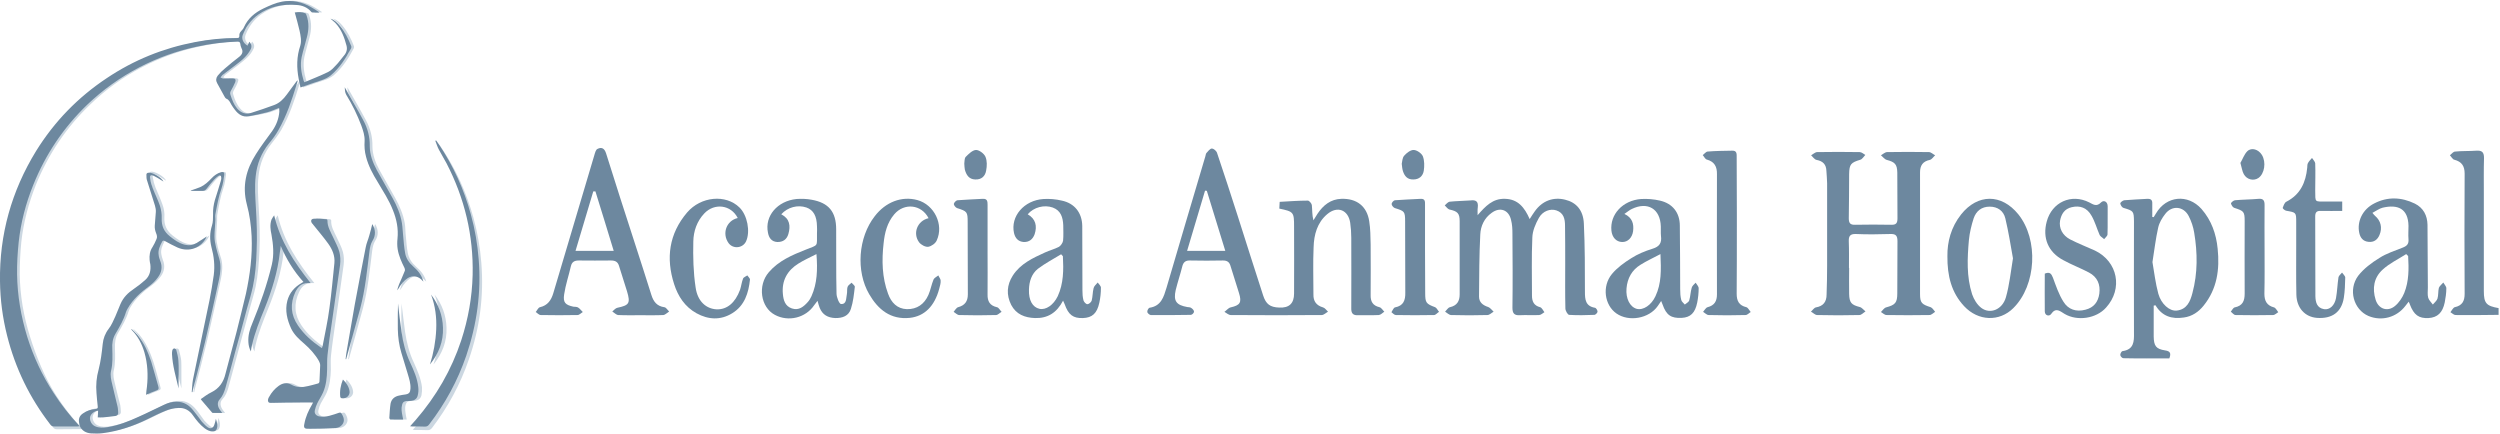 <svg version="1.2" xmlns="http://www.w3.org/2000/svg" viewBox="0 0 1407 244" width="1407" height="244"><style>.a{fill:#6d889f}.b{fill:#cbd7e1}</style><path class="a" d="m1406.2 177.2c-8.1 0.1-16.1 0.2-24.2 0.1-1 0-1.9-1-2.9-1.6 0.8-1 1.5-2.5 2.4-2.8 4.2-0.9 5.6-3.4 5.6-7.5q-0.2-33.8 0-67.7c0-4.2-1.6-6.7-5.8-7.8-1-0.2-1.7-1.7-2.5-2.5 1-0.8 1.9-2.1 3-2.1 3.9-0.4 7.9-0.2 11.9-0.5 3.1-0.2 4.3 0.8 4.3 4.1-0.2 6.6-0.1 13.3-0.1 19.9q0 27.5 0 55c0 6.9 1.4 8.4 8.3 9.6q0 1.9 0 3.8z"/><path fill-rule="evenodd" class="a" d="m720 117.4c0.1-1.3 0.1-2.4 0.2-3.8 5.4-0.3 10.6-0.7 15.9-0.7 0.7 0 2.1 1.6 2.2 2.5 0.3 2.8 0.1 5.6 0.9 8.6 0.8-1.2 1.5-2.4 2.3-3.7 3.2-4.8 7.4-8.2 13.4-8.4 8.6-0.3 14.4 4.1 15.7 12.6 0.7 4.3 0.7 8.7 0.8 13q0.1 14.2 0 28.5c-0.1 3.7 1.2 6 5 6.9 1.1 0.3 1.8 1.7 2.7 2.5-1 0.7-2 1.8-3.1 1.9-3.8 0.2-7.7 0-11.5 0.1-3 0.2-4.1-1-4-4 0.1-13.2 0-26.4 0-39.6 0-2.8-0.2-5.6-0.6-8.4-1.1-7.3-7.2-9.7-12.9-4.9-5.7 4.8-7.5 11.6-7.7 18.6-0.4 8.9-0.1 17.7-0.1 26.6-0.1 3.8 1.6 6.2 5.4 7.3 1.1 0.3 1.9 1.6 2.8 2.4-1.2 0.7-2.4 1.9-3.5 1.9q-25.6 0.2-51.2 0c-1.2 0-2.4-1.1-3.6-1.8 1.2-0.8 2.2-2.2 3.5-2.5 5.3-1.2 6.4-2.7 4.7-8.1-1.5-5-3.2-10-4.7-15-0.6-2.3-1.8-3.3-4.3-3.3q-9.3 0.2-18.5 0c-2.5-0.1-3.8 0.9-4.4 3.3-1.1 4.4-2.6 8.8-3.7 13.3-1.4 6.2 0.3 8.5 6.5 9.6 0.8 0.1 1.7 0.1 2.2 0.5 0.8 0.5 1.6 1.4 1.6 2.1 0 0.7-1.1 1.8-1.8 1.8q-11.3 0.2-22.6 0.1c-0.7-0.1-1.9-1.1-1.9-1.8-0.1-0.8 0.7-2.2 1.3-2.3 6.5-1 7.9-6 9.5-11.2 7.2-24.7 14.6-49.4 21.9-74.1 0.2-0.6 0.2-1.4 0.6-1.8 0.9-1 2-2.5 3-2.5 1.1 0 2.7 1.4 3 2.6 4 11.8 7.8 23.6 11.6 35.4 4.7 14.9 9.5 29.8 14.3 44.7 1.6 4.9 3.9 6.6 9 6.8 5.6 0.3 8.4-2.3 8.4-7.9 0.1-12.6 0-25.2 0-37.7 0-8.1-0.2-8.4-8.3-10.1zm-40.8-10q-0.5 0-1-0.1c-3.3 11.2-6.7 22.3-10.1 33.9 7.4 0 14.1 0 21.5 0-3.6-11.7-7-22.7-10.4-33.8z"/><path class="a" d="m1040.7 150.8c0 4.9-0.1 9.7 0 14.6 0.1 5 1.3 6.2 6 7.4 1.2 0.3 2.1 1.6 3.2 2.5-1.2 0.7-2.3 2-3.4 2q-11.9 0.3-23.8 0c-1.2 0-2.3-1.3-3.5-1.9 1-0.9 1.8-2.2 2.8-2.4 4.2-0.7 6-3.2 6-7.2 0.2-5.4 0.3-10.8 0.3-16.1q0-23.3 0-46.6c0-2.3-0.3-4.6-0.4-6.9-0.1-3.6-1.9-5.5-5.5-6.2-1.2-0.2-2.1-1.7-3.1-2.6 1.1-0.6 2.3-1.8 3.4-1.8q11.9-0.2 23.9 0c1.1 0 2.2 1 3.2 1.6-0.9 0.9-1.7 2.4-2.8 2.7-5.3 1.6-6.2 2.5-6.3 8-0.1 8.4 0 16.7-0.2 25 0 2.6 0.8 3.7 3.5 3.6q10.2-0.2 20.4 0c2.8 0.1 3.5-1 3.5-3.6-0.1-8.6 0-17.2-0.1-25.8-0.1-4.7-1.4-5.9-5.9-7.1-1.2-0.3-2.2-1.7-3.3-2.6 1.1-0.6 2.3-1.8 3.5-1.8q11.7-0.2 23.5 0c1.2 0 2.3 1.2 3.5 1.8-1 0.9-1.8 2.3-3 2.6-3.9 0.8-5.5 3.1-5.5 7 0 22.9 0 45.7 0 68.5 0 5 1 5.8 6 7.4 1 0.4 1.7 1.7 2.5 2.6-1 0.6-2.1 1.8-3.1 1.8q-12.1 0.2-24.3 0c-1 0-2.1-1.1-3.1-1.7 0.9-0.9 1.8-2.3 2.9-2.6 5.2-1.4 6.3-2.6 6.3-8 0.1-9.8 0-19.5 0.1-29.2 0-3-0.8-4.2-3.9-4.1-6.6 0.2-13.1 0.3-19.6 0-3.2-0.1-4 1.3-3.9 4.1 0.2 5 0.1 10 0.1 15q0 0 0.1 0z"/><path class="a" d="m831.6 121.1c4.4-5 8.5-9.5 15.5-9.2 7.2 0.2 10.9 4.8 13.8 11.4 1.1-1.8 2-3.1 2.9-4.4 4.2-5.9 10.4-8.2 17.1-6.5 6.2 1.5 10.2 5.9 10.5 13.5 0.6 12.7 0.6 25.6 0.6 38.4 0 4.2 0.3 8 5.6 8.9 0.7 0.1 1.5 1.4 1.5 2.2 0 0.6-1.1 1.8-1.8 1.8-4.7 0.2-9.5 0.3-14.2 0-0.8-0.1-2.1-2.3-2.1-3.6-0.2-8.4-0.1-16.9-0.1-25.4 0-7 0-14.1-0.1-21.1 0-3.8-0.7-7.3-4.9-8.7-3.3-1.1-7.6 0.3-9.8 4.2-1.9 3.4-3.6 7.3-3.7 11.1-0.5 10.9-0.2 21.8-0.2 32.7 0 3.3 1.1 5.6 4.6 6.5 1 0.3 1.6 1.8 2.4 2.8-1 0.6-2 1.6-3 1.6-3.6 0.2-7.2-0.1-10.8 0.1-3.2 0.2-4.2-1.1-4.2-4.2 0.2-13.8 0.1-27.7 0-41.5 0-2.7-0.1-5.4-0.8-8-1.3-5.6-6.2-7.4-10.9-3.9-4.1 2.9-6.2 7.4-6.4 12.2-0.6 11.6-0.6 23.3-0.7 34.9 0 3.2 2.1 4.9 5.2 5.9 1.1 0.4 2 1.7 3 2.6-1.2 0.7-2.3 1.9-3.5 1.9q-10.2 0.3-20.4 0c-1.1 0-2.3-1.2-3.4-1.9 0.9-0.9 1.7-2.3 2.7-2.5 4-0.9 5.5-3.4 5.5-7.2 0-13.7 0-27.5 0-41.2 0-4.5-1.2-5.6-5.8-6.6-1-0.3-1.7-1.5-2.6-2.3 0.9-0.8 1.8-2 2.9-2.1 3.8-0.4 7.6-0.4 11.5-0.7 3.1-0.4 4.6 0.5 4.2 3.9-0.2 1.4-0.1 2.9-0.1 4.4z"/><path fill-rule="evenodd" class="a" d="m1212.1 122.2q0.6-1 1.3-2.1c5.8-9.9 17.9-11.1 25.6-2.5 5.6 6.4 8.3 14.1 9.1 22.4 1.2 11.6-0.3 22.6-7.9 32-2.8 3.5-6.5 6.1-11.2 6.7-6.7 1-12.2-0.7-15.9-6.9q-0.5 0.1-1 0.2 0 3.1 0 6.2c0 3.7 0 7.4 0 11.2 0.1 5.3 1.3 7 6.4 7.8 2.9 0.4 3.5 1.6 2.4 4.5-8.5 0-17.2 0.1-25.9-0.1-0.6 0-1.7-1.1-1.7-1.8-0.1-0.7 0.7-2.2 1.3-2.2 6.3-0.9 6.5-5.3 6.4-10.3-0.1-20.9 0-41.8 0-62.7-0.1-5.8-0.2-5.9-5.9-7.6-0.8-0.2-1.7-1.6-1.8-2.5-0.1-0.5 1.4-1.7 2.2-1.8 4.3-0.4 8.7-0.5 13-0.8 2-0.1 2.9 0.7 2.8 2.6 0 2.6 0 5.1 0 7.6q0.4 0.1 0.8 0.1zm-0.7 25.3c1 5.8 1.7 11.9 3.3 17.8 1.6 5.8 6.3 9.9 10.3 9.5 5.8-0.6 7.7-5.2 8.9-9.9 3-11.2 2.9-22.5 1-33.9-0.5-3.2-1.6-6.5-3.1-9.4-2.9-5.6-9.4-6.2-13.2-1.2-1.8 2.3-3.4 5-4 7.8-1.4 6.2-2.1 12.5-3.2 19.3z"/><path fill-rule="evenodd" class="a" d="m360.6 177.4c-4.2 0-8.5 0.1-12.7-0.1-1.1-0.1-2.2-1.3-3.3-2 0.9-0.7 1.8-1.9 2.9-2.1 6.6-1.4 7.4-2.5 5.4-9.2-1.4-4.8-3.1-9.5-4.5-14.3-0.7-2.4-2.2-3.1-4.6-3.1q-9 0.1-18 0c-2.4 0-3.9 0.7-4.5 3.2-1.2 5.3-3 10.5-3.8 15.9-0.7 4.6 0.7 5.9 5.2 6.9 0.9 0.1 2 0 2.7 0.5 1 0.6 1.7 1.7 2.6 2.5-1 0.6-2 1.7-2.9 1.7q-10.4 0.2-20.8 0c-0.9 0-1.9-1.1-2.8-1.7 0.8-0.9 1.4-2.5 2.4-2.7 4.3-1 6.3-3.9 7.5-7.9q11.5-38.8 23.1-77.7c0.4-1.3 0.8-3.1 1.8-3.5 2.3-1.2 3.9-0.3 4.8 2.5 5.2 16.6 10.5 33.1 15.9 49.7 3.2 10 6.5 20 9.6 30 1.2 3.8 3.1 6.3 7.3 6.9 1 0.1 1.8 1.6 2.7 2.4-1.1 0.7-2.2 1.9-3.3 2-4.2 0.2-8.5 0.1-12.7 0.1zm-25.5-69.7q-0.6 0-1.2 0c-3.3 11.1-6.6 22.1-10 33.5 7.5 0 14.3 0 21.5 0-3.5-11.6-6.9-22.5-10.3-33.5z"/><path fill-rule="evenodd" class="a" d="m598.3 169.2c-3.6 6.9-8.7 10-15.8 9.8-5.8-0.2-10.6-2.1-13.4-7.4-2.8-5.6-2.5-11.2 0.9-16.5 4.3-6.7 11.3-9.9 18.1-13 2.6-1.2 5.4-1.9 7.9-3.2 1-0.6 2.1-2.2 2.3-3.4 0.3-2.9 0.1-5.9 0.1-8.8-0.2-4.3-1.3-8.2-5.9-9.9-4.8-1.7-10.7-0.2-14.1 3.8 4.5 2.6 5.4 6.6 3.9 11.2-1 2.8-3 4.5-6.1 4.4-3.1-0.2-4.8-2.1-5.5-5-2.1-9.4 5.6-18.5 16.6-19.2 3.4-0.2 7 0.1 10.3 0.9 7.2 1.5 11.4 6.9 11.5 14.3 0.1 12.1 0 24.1 0.1 36.2 0 1.9 0.1 3.8 0.6 5.7 0.3 0.9 1.4 2.1 2.2 2.1 0.8 0 2.1-1.1 2.4-2 0.6-2.3 0.5-4.8 1.1-7.1 0.3-1.2 1.5-2.1 2.3-3.1 0.7 1 1.9 2 1.8 3 0 2.8-0.3 5.7-0.9 8.4-1.3 6-4 8.4-9.2 8.6-5.5 0.2-8.2-1.8-10.3-7.8-0.1-0.3-0.3-0.7-0.9-2zm-0.1-25q-0.5-0.6-1-1.1c-4.4 2.7-9 5.1-13.1 8.2-3.5 2.8-4.9 7.1-5 11.7-0.2 6 2 9.9 5.9 10.8 3.6 0.8 7.9-2.1 10.3-7.1 3.3-7.2 3.3-14.8 2.9-22.5z"/><path fill-rule="evenodd" class="a" d="m1355.6 169.8c-0.7 0.9-1.3 1.6-1.8 2.3-4.9 6.5-13.4 8.9-20.9 5.7-8.3-3.6-11.5-14.8-5.7-22.6 3.1-4 7.5-7.3 11.9-10 4-2.6 8.8-4.1 13.3-5.9 2.3-0.9 3.3-2.1 3.1-4.6-0.2-2.5 0-5.1 0-7.6-0.2-9.8-6.1-12.2-14.6-10.2-1.9 0.5-3.6 1.8-5.7 2.9 0.7 0.8 1 1.3 1.5 1.7 3.2 2.7 4.2 6.7 2.5 10.7-1.1 2.7-3.2 4.3-6.3 3.9-2.9-0.3-4.5-2.2-5.1-5-1.4-6.5 1.9-13.3 8.4-16.6 7.5-3.9 15.3-3.6 22.9 0.1 4.8 2.4 7 6.7 7.1 11.9 0.1 11.8 0.1 23.6 0.2 35.4 0 1.9-0.3 3.9 0.2 5.7 0.4 1.4 1.7 2.5 2.6 3.8 0.9-1.1 2.2-2.1 2.6-3.3 0.6-2 0.3-4.1 0.8-6.1 0.4-1.1 1.7-2 2.5-3 0.6 1.1 1.7 2.2 1.7 3.2 0 2.7-0.4 5.4-0.9 8-1.2 5.8-4.1 8.5-9.1 8.8-5.5 0.3-8.3-1.8-10.5-7.6-0.1-0.4-0.3-0.8-0.7-1.6zm-0.3-25.7q-0.6-0.5-1.1-1.1c-4.5 2.9-9.4 5.2-13.2 8.7-5 4.5-6 10.6-4 17 1.6 5.2 6.7 7 10.9 3.5 2.2-1.8 4.1-4.6 5.2-7.3 2.7-6.7 2.6-13.7 2.2-20.8z"/><path fill-rule="evenodd" class="a" d="m934.9 169.4c-0.8 1.2-1.4 2-1.9 2.8-4.9 7.1-16.3 9.1-23.3 4.2-6.7-4.7-8.2-15.3-2.5-22.2 2.9-3.5 6.9-6.4 10.9-8.9 3.6-2.3 7.7-4 11.9-5.3 4-1.2 5.3-3.3 4.8-7.2-0.2-1.8 0-3.6-0.1-5.4-0.3-9.9-7.4-14.1-16.3-9.8-1.3 0.6-2.3 1.5-4.2 2.8 4.5 2.1 5.4 5.6 4.9 9.7-0.5 3.7-3 6.2-6.2 6.1-3.3-0.1-5.6-2.6-6-6.4-0.9-9.1 6.3-17 16.7-17.8 3.5-0.2 7.2 0.1 10.6 0.9 7.1 1.6 11.2 6.8 11.2 14.1 0.2 11.9 0.1 23.8 0.2 35.7 0 2.1 0.1 4.2 0.6 6.1 0.2 1 1.3 1.7 2 2.6 0.9-0.8 2.3-1.4 2.5-2.4 0.7-2.3 0.7-4.8 1.4-7.1 0.3-1.1 1.4-1.9 2.2-2.8 0.6 1 1.7 2.1 1.7 3.1 0 2.7-0.3 5.4-0.8 8-1.2 6-3.8 8.4-8.7 8.7-6 0.3-8.7-1.5-10.8-7.5-0.2-0.5-0.4-1.1-0.8-2zm-0.4-26.4c-4.3 2.3-7.9 3.9-11.2 6-4.9 3-7.4 7.6-7.9 13.3-0.5 5.7 1.9 10.4 5.7 11.5 3.7 1 8.3-2.1 10.6-7.1 3.4-7.2 3.2-14.8 2.8-23.7z"/><path fill-rule="evenodd" class="a" d="m460.1 169.3c-0.8 1.1-1.4 1.8-1.9 2.5-4.8 7.1-14.5 9.5-22.1 5.4-8.1-4.3-9.8-16.6-3.4-24 5.6-6.5 13.2-9.7 20.8-12.7 7.3-2.9 6.2-1.5 6.3-9.2q0.1-2 0-3.9c-0.1-5.8-2-9.2-5.9-10.6-4.9-1.7-10.6-0.2-14.2 3.8 4.8 2.5 5.3 6.5 4 11.1-0.9 3.1-3.1 4.6-6.3 4.5-3.2-0.2-4.7-2.4-5.2-5.3-1.9-9.3 5.3-17.8 16.1-18.9 2.8-0.2 5.7-0.1 8.4 0.4 9.7 1.7 13.9 6.8 13.9 16.7 0.1 12-0.1 24.1 0.2 36.1 0 2.1 1.5 5.8 2.5 5.9 3.3 0.2 2.8-3.2 3.3-5.4 0.3-1.4 0-2.9 0.4-4.2 0.3-1 1.5-1.6 2.3-2.4 0.6 0.8 1.8 1.6 1.8 2.3-0.5 4.2-0.9 8.4-2.2 12.4-1.2 4-4.7 5.3-8.9 5.2-4.1-0.2-7.1-1.8-8.7-5.8-0.4-1-0.7-2.1-1.2-3.9zm-0.6-26.3c-3.9 2-7.1 3.4-10.1 5.3-6.3 3.9-9.5 9.6-8.8 17.1 0.3 3.5 1.2 6.9 5.1 8.2 3.9 1.3 6.6-1 9-3.7 0.8-0.9 1.5-2.1 2-3.2 3.2-7.2 3.5-14.8 2.8-23.7z"/><path fill-rule="evenodd" class="a" d="m1096 144.1c-0.1-7.9 2-16.2 7.7-23.4 9.3-11.7 22.7-11.8 32.2-0.1 11.5 14.3 10.2 39.9-2.8 52.8-7.8 7.8-19.8 7.4-27.7-1.1-7.1-7.6-9.5-17-9.4-28.2zm36.9 1.3c-1.3-7.3-2.5-15-4.3-22.5-1-4.2-4.3-6.6-8.8-6.6-4.6 0-7.6 2.5-9 6.5-1.3 4-2.3 8.2-2.7 12.3-0.9 10.2-1.4 20.6 1.8 30.5 1 2.9 2.8 5.9 5.2 7.7 4.9 3.7 11.8 1 13.8-5.9 2-6.9 2.7-14.2 4-22z"/><path class="a" d="m1150.8 154c2.9-1.2 3.7 0.1 4.6 2.3 1.7 4.6 3.3 9.4 5.9 13.5 2.7 4.4 7.2 5.9 12.4 4.5 4.7-1.2 7.1-4.3 7.8-9 0.7-5.2-1.1-9.4-5.8-11.9-4.7-2.5-9.8-4.4-14.5-7-8.5-4.5-11.8-12.5-9.3-21.7 2.9-10.9 13.8-15.9 23.9-10.8 2.2 1.1 4.1 2.7 6.7 0 1.4-1.4 3.7-0.6 3.7 2.3-0.1 5.2 0.1 10.5-0.1 15.7 0 0.9-1.2 1.8-1.9 2.7-0.8-0.8-2-1.4-2.5-2.3-1.6-3.6-2.6-7.5-4.6-10.9-2.5-4.5-6.5-5.9-11.1-4.8-4.1 0.9-5.9 3.9-6.6 7.6-0.7 4.2 1.3 8.2 5.6 10.5 4.5 2.3 9.3 4.2 14 6.3 12.9 6.2 15.9 21.5 6.3 32.1-5.5 6.2-16.1 7.8-23.3 3.6-2.6-1.5-4.9-4-7.7 0.1-0.9 1.3-3.4 1-3.5-1.5-0.1-7.2 0-14.3 0-21.3z"/><path class="a" d="m977.5 127.7c0 12.6 0 25.1-0.1 37.6 0 4.1 1.3 6.6 5.5 7.6 0.9 0.3 1.6 1.8 2.4 2.7-1 0.6-1.9 1.7-2.9 1.7q-10.4 0.3-20.8 0c-1 0-2.1-1.2-3.1-1.8 0.8-0.9 1.5-2.3 2.5-2.6 3.9-1 5.3-3.4 5.3-7.2 0-22.6-0.1-45.1 0-67.6 0.1-4.3-1.4-7.1-5.7-8.3-0.9-0.2-1.5-1.6-2.3-2.5 0.9-0.7 1.8-1.9 2.7-2 4.6-0.4 9.3-0.4 13.9-0.5 2.7-0.1 2.5 1.9 2.5 3.7q0.1 15.6 0.1 31.1 0 4.1 0 8.1z"/><path class="a" d="m415.2 122.7c-3.8-7.5-13.1-8.6-18.8-2.6-4.2 4.4-6.1 10.1-6.2 15.8-0.2 8.6 0 17.4 1.3 25.9 1.1 7.9 6 12 11.8 12.3 5.9 0.2 10.5-3.7 13.2-11 0.7-2.1 0.9-4.3 1.7-6.3 0.3-0.8 1.6-1.2 2.4-1.8 0.5 0.8 1.5 1.6 1.5 2.3-0.8 7.6-3 14.7-10 19-6.5 4-13.4 3.7-20.1 0-6.5-3.6-10.4-9.5-12.6-16.4-4.7-14.6-2.9-28.3 7.3-40.3 7.8-9.1 21.8-10.4 29.5-2.8 4.4 4.3 6.2 13.5 3.7 19-1.8 3.9-7.2 4.5-9.8 1.1-3.9-5.3-1.4-12.7 5.1-14.2z"/><path class="a" d="m522.6 122.8c-4-7.8-13.7-8.8-19.3-2.2-4 4.7-5.4 10.4-6 16.3-1.1 9.6-0.9 19.2 2.5 28.4 1.8 5 5.1 8.5 10.6 8.7 5.7 0.1 9.8-2.8 12.1-8 1.2-2.7 1.7-5.8 2.9-8.7 0.4-0.9 1.7-1.5 2.7-2.3 0.4 1 1.3 2 1.3 2.9 0.1 1.5-0.4 3.1-0.8 4.6-2.6 9.8-8.3 15.5-16.6 16.4-10.8 1.1-17.8-4.7-22.8-13.3-7.6-13-6.2-32 3.1-43.9 6.1-8 15.2-11.5 24-9.1 9.5 2.6 15 13.8 10.9 22.7-0.7 1.7-3 3.3-4.8 3.6-1.6 0.2-4-1.1-5.1-2.5-3.8-5.1-1-12.2 5.3-13.6z"/><path class="a" d="m1318.2 113.4c0 2 0 3.4 0 5.3-4.1 0-8.1 0.1-12 0-2.3-0.1-3.2 0.7-3.2 3.1 0.1 15 0 29.9 0.1 44.9 0.1 3.4 0.8 6.6 4.9 7.3 3.1 0.5 5.9-2 6.7-6.2 0.7-3.9 0.8-7.9 1.4-11.8 0.2-0.9 1.3-1.7 2-2.6 0.6 0.9 1.8 1.9 1.8 2.8-0.1 3.8-0.2 7.7-0.8 11.4-1.3 8.1-6.6 11.9-15.1 11.3-6.7-0.5-11.4-5.5-11.6-13-0.2-9.2-0.1-18.5-0.1-27.7q0-6.5 0-13.1c0-5.6 0-5.5-5.6-6.5-0.8-0.1-2.1-1.3-2-1.6 0.5-1.3 1-3 2.1-3.5 7.8-4 10.9-10.8 11.7-19.1 0.1-0.9 0-1.9 0.4-2.6 0.6-1.1 1.5-2 2.3-2.9 0.6 1 1.7 2 1.8 3 0.2 5.2 0 10.3 0 15.4 0.1 6.8-0.5 6.1 6.3 6.1 2.9 0 5.9 0 8.9 0z"/><path class="a" d="m555.8 141.5c0 8 0.1 16.1 0 24.2-0.1 3.9 1.3 6.3 5.3 7.2 1 0.2 1.7 1.7 2.6 2.6-1.1 0.6-2.1 1.8-3.1 1.8q-10.4 0.3-20.8 0c-1 0-2.1-1.2-3.1-1.8 0.8-0.9 1.5-2.3 2.5-2.6 3.8-1 5.5-3.3 5.5-7.2-0.1-13.6 0-27.2-0.1-40.7 0-5.8-0.3-6.1-6-7.9-0.8-0.3-1.8-1.6-1.8-2.3 0.1-0.8 1.3-2 2-2.1 4.8-0.4 9.5-0.5 14.2-0.8 2.7-0.2 2.8 1.5 2.8 3.4q0 13.1 0 26.2z"/><path class="a" d="m802 140.7q0 12.1 0.1 24.2c0 5.5 0.5 6.1 5.6 8 0.9 0.4 1.4 1.7 2.2 2.6-1 0.6-1.9 1.8-2.8 1.8q-10.8 0.2-21.5 0c-0.9 0-1.7-1-2.5-1.6 0.6-0.9 1.2-2.5 2-2.7 4.8-0.9 5.9-4 5.8-8.4-0.1-13.3 0-26.6-0.1-39.9 0-5.7-0.3-5.9-5.8-7.6-0.8-0.3-1.8-1.5-1.8-2.3 0-0.7 1.1-2 1.8-2.1 4.9-0.4 9.7-0.5 14.6-0.8 2.6-0.1 2.4 1.7 2.4 3.4q0 12.7 0 25.4z"/><path class="a" d="m1274.5 140.7c0 8.2 0.1 16.4-0.1 24.6 0 4 1.3 6.6 5.4 7.7 1 0.3 1.6 1.7 2.4 2.7-0.9 0.5-1.9 1.6-2.9 1.6q-10.6 0.2-21.1 0c-1 0-1.8-1.2-2.7-1.9 0.7-0.8 1.3-2.2 2.2-2.4 4.5-0.9 5.6-3.7 5.6-7.8-0.1-13.6 0-27.2 0-40.8 0-5.3-0.5-5.7-5.8-7.4-0.8-0.2-1.7-1.5-1.9-2.5-0.1-0.4 1.4-1.7 2.2-1.8 4.4-0.4 8.9-0.4 13.4-0.8 2.6-0.2 3.3 1 3.3 3.4-0.1 8.5 0 16.9 0 25.4q0 0 0 0z"/><path class="a" d="m542.7 92.1c0.2-1.1 0-2.9 0.8-3.8 1.7-1.7 3.8-3.8 5.8-3.9 1.8 0 4.5 2 5.3 3.8 1 2.3 0.9 5.3 0.4 7.8-0.5 3.1-2.6 5.2-6.2 5-3.5-0.1-5-2.6-5.8-5.6-0.2-1-0.2-2-0.3-3.3z"/><path class="a" d="m1260.9 91.7c1.2-2 2.1-4.8 3.9-6.6 2.4-2.3 6.3-1 8.2 2.1 2.5 4.1 1.5 10.6-2 13-2.7 1.8-6.5 0.9-8.2-2.2-0.9-1.6-1.1-3.6-1.9-6.3z"/><path class="a" d="m788.9 92.2c0.3-1.3 0.3-3.4 1.4-4.6 1.3-1.5 3.6-3.3 5.4-3.2 1.8 0.1 4.4 1.9 5.1 3.6 0.9 2.4 0.9 5.5 0.5 8.1-0.5 3-2.6 4.9-5.9 4.9-3.3 0.1-4.9-1.9-5.8-4.6-0.4-1.2-0.5-2.5-0.7-4.2z"/><path class="b" d="m46.4 241.3c-0.4 0.1-0.8 0.2-1.2 0.2-4.4 0.1-8.7 0-13.1 0.1-1 0-1.7-0.3-2.3-1.2-11.6-15-19.7-33.2-24.3-51.6q-3.7-14.9-4-30.4c-0.3-26.5 6.5-51 20.4-73.5 10.2-16.6 23.6-30.3 39.9-41.1 15.1-10.1 31.6-16.7 49.4-20.2q11.8-2.2 23.9-2.3c0.9 0 1.2-0.3 1.1-1.2-0.1-1.1 0.4-2 1.2-2.8 0.6-0.6 1.1-1.3 1.5-2.1 2.2-4.9 6-8.2 10.8-10.5 3.5-1.6 6.9-3.2 10.7-3.9 5.8-1 11.3 0.2 16.4 3.2 1.5 0.8 2.9 1.8 4.3 2.7q-0.1 0.1-0.1 0.3c-1.2 0-2.5 0-3.7-0.1-0.2 0-0.4-0.2-0.5-0.3-2.2-2.6-5.1-3.7-8.2-3.9-7.9-0.7-15.3 0.8-21.8 5.5-4 2.9-6.8 6.8-8.6 11.4-0.8 2.2 0.2 4.7 2.6 6 0.4-0.7 0.7-1.4 1.1-2.2 1.2 1.3 1.5 2.8 0.7 4.2-0.8 1.7-1.9 3.2-3.2 4.5-1.8 1.8-3.7 3.2-5.7 4.8-2.2 1.7-4.6 3.4-6.9 5.2-0.5 0.4-0.8 0.9-1.1 1.4 0.5 0.2 1 0.6 1.6 0.6 1.7 0.1 3.3-0.1 5-0.1 1.7 0 2.2 0.6 1.6 2.1-0.6 1.7-1.5 3.3-2.4 4.9-0.4 0.8-0.5 1.5-0.2 2.3 0.8 2.8 1.9 5.5 3.8 7.7 2 2.4 4.6 3.4 7.6 2.5 4.4-1.3 8.8-2.9 13.2-4.5 3-1.1 5.2-3.3 7.1-5.8q2.6-3.7 5.3-7.3c0.2-0.3 0.4-0.5 0.9-0.7-0.2 0.8-0.4 1.5-0.7 2.3-2.7 8.8-5.6 17.6-10.2 25.6-1.6 2.7-3.5 5.2-5.4 7.6-4.3 5.4-6.7 11.5-7.4 18.4-0.7 5.9-0.2 11.7 0.1 17.6 0.5 8.2 0.8 16.5 0.4 24.7-0.3 6.7-0.8 13.3-2.1 19.8-0.9 4.2-2.2 8.2-3.3 12.3q-3.4 12.6-6.8 25.1c-1.8 6.5-3.5 13.1-5.3 19.6-0.7 2.4-1.6 4.7-3.4 6.6-1.5 1.6-1.2 4 0.5 6.2 0.3 0.4 0.6 0.8 1.1 1.4-2 0-3.7 0-5.4 0-0.2 0-0.4-0.3-0.6-0.5q-2.9-3.4-5.9-6.8c0-0.1-0.1-0.2-0.2-0.5 1.9-1.3 3.8-2.8 5.9-3.9 4.4-2.1 6.8-5.7 8-10.4 2-7.8 4.1-15.6 6.1-23.4 1.9-7.2 3.7-14.4 5.3-21.7 2.4-10.6 3.8-21.4 3.3-32.3-0.3-6.1-1.1-12.1-2.7-17.9-2.7-10.3-0.4-19.6 5.1-28.3 2.8-4.5 6.1-8.7 9.1-13.1 2.4-3.3 3.8-6.9 4.1-10.9 0-0.7-0.1-1.4-0.1-2.1-2.4 0.9-4.6 1.9-6.8 2.6-3.4 0.9-6.8 1.5-10.3 2.1-3.4 0.7-5.9-1-7.9-3.6q-1.1-1.4-1.9-2.9c-0.8-1.3-1.3-2.7-2.9-3.4-0.6-0.3-0.9-1-1.2-1.6-1.4-2.3-2.6-4.7-3.9-7.1-0.8-1.4-0.8-2.9 0.2-4.2 1.3-1.5 2.7-2.9 4.1-4.1 2.7-2.3 5.4-4.4 8.1-6.6 1.7-1.3 2.3-2.8 1.3-4.8-0.4-0.8-0.6-1.7-0.7-2.6-0.2-0.9-0.7-1.1-1.6-1.1q-11.7 0.4-23 2.9-16.9 3.6-32.2 11.6-16.2 8.4-29.3 21.1c-13.4 12.8-23.5 27.9-30.5 45.1-4.1 10.4-7 21.1-8.2 32.2-0.6 6.1-0.9 12.2-0.9 18.2 0.2 12 2.2 23.6 5.8 35.1 3.5 11.2 8.4 23.3 14.8 33.2 4.2 6.5 8.9 12.5 14.2 18.2 0.1 0.2 0.3 0.3 0.5 0.4q0 0 0 0z"/><path class="b" d="m46.4 239.3c-0.1-0.7-0.3-1.3-0.4-2-0.4-2.3 0.5-4 2.3-5.3 2.1-1.4 4.5-2.1 7-2.3 1.1-0.1 1.3-0.5 1.2-1.5-0.2-2.5-0.5-5-0.7-7.5-0.3-4.5 0-8.9 1.2-13.2 1.2-4.7 1.8-9.5 2.3-14.4 0.3-3.1 1.4-6 3.4-8.6 1.6-2 2.6-4.6 3.7-6.9 1.1-2.3 2-4.7 3-7 1.5-3.7 4.1-6.4 7.4-8.5 2.2-1.5 4.4-3.2 6.4-5 2.7-2.3 3.4-5.4 2.9-8.8-0.1-0.8-0.3-1.6-0.4-2.5-0.2-2.5 0.1-5 1.6-7.2 0.9-1.4 1.6-3 2.3-4.6 0.5-1.1 0.2-2.2-0.3-3.4-0.5-1.3-0.8-2.7-0.7-4.1 0.1-2.6 0.6-5.1 0.7-7.7 0-1.2-0.2-2.5-0.6-3.6-1.4-4.7-3-9.4-4.4-14-0.3-1-0.3-2.1-0.4-3.2 0-0.7 0.3-1.2 1.1-1.4 2.3-0.2 7.4 2.7 8.5 5.1-0.5-0.3-0.8-0.5-1.1-0.7-1.4-0.9-2.8-1.8-4.3-2.5-1.7-0.8-2.4-0.4-2.1 1.4 0.3 1.9 0.8 3.8 1.5 5.6 1.3 3.3 2.9 6.5 4 9.8 0.8 2.2 1.2 4.7 1 7-0.2 4.3 1.3 7.6 4.6 10.2 2.5 2 5.1 3.9 8.3 4.7 2.4 0.6 4.6 0.3 6.7-0.9 1.7-1 3.2-2.1 4.8-3.1 0.3-0.2 0.6-0.4 1-0.7-2.9 6.5-9.9 9.1-16.5 6.3-2.5-1.1-4.8-2.4-7.2-3.7-0.7-0.3-1.1-0.3-1.5 0.5-1.2 2.3-2.4 4.7-1.9 7.5 0.2 1.1 0.5 2.2 0.9 3.3 1.3 3.2 0.8 6.3-1.1 9-1.4 1.9-3.2 3.7-5.1 5.1-4.8 3.5-9.2 7.4-12.2 12.6-0.3 0.7-0.7 1.3-0.9 2-1.3 4.4-3.6 8.3-5.9 12.2-1.6 2.6-1.9 5.5-1.8 8.6 0.1 4.1 0.3 8.2-0.6 12.3-0.7 2.6 0 5.3 0.6 7.8 0.9 4.1 2 8.1 3 12.1 0.2 1 0.2 2.2 0.3 3.3 0.2 1.2-0.4 2-1.5 2.2-2.3 0.3-4.6 0.6-6.9 0.8-1.1 0.1-2.2 0-3.1 0 0.1-1.4 0.2-2.6 0.2-3.8-2.1 0.2-4.2 1.9-4.5 3.6-0.4 2 0.9 4.4 2.8 5.2 2.3 1 4.6 0.9 7 0.5 6.1-1 11.8-3.2 17.4-5.8 4.8-2.1 9.6-4.6 14.4-6.9 2.3-1 4.7-1.7 7.3-1.6 3.9 0 6.8 1.9 9.2 4.8 1.7 2 3.1 4.2 4.7 6.3 1 1.1 2.1 2.2 3.2 3.1 1.8 1.3 3.2 0.8 4-1.2 0.3-1 0.5-2.1 0.8-3.4 0.6 2 1.2 3.7 0.5 5.5-0.3 1-1 1.6-2.1 1.6-1.9 0.1-3.3-0.8-4.7-1.8-2.7-2-4.7-4.5-6.6-7.2-1.9-2.8-4.7-4.4-8-4.2-2.5 0.1-4.9 0.6-7.2 1.5-3.6 1.4-7.1 3.2-10.6 4.9-7.9 3.9-16.3 6.7-25.1 7.8-2.1 0.3-4.3 0.2-6.5 0.1-2.8-0.2-5-1.5-6.3-4.1q0 0 0 0z"/><path class="b" d="m108.4 107.2c1.8-0.6 3.6-1.2 5.3-1.9 2.5-1.1 4.5-3 6.4-5 1.5-1.6 3.2-2.8 5.3-3.4 1.4-0.3 2 0.1 1.8 1.5-0.3 2.5-0.7 5.1-1.5 7.5-1.7 4.8-2.5 9.8-3.4 14.8-0.2 1.1 0 2.3-0.1 3.4-0.1 3-0.5 6-0.5 9 0 2.1 0.4 4.1 0.9 6.1 0.5 2.2 1.3 4.3 1.9 6.4 1 3.8 0.6 7.7-0.2 11.5-2.5 11.8-5.2 23.5-7.9 35.3-2.1 8.9-4.5 17.8-6.8 26.8-0.1 0.5-0.2 1-0.3 1.5q-0.2 0-0.4 0c0.3-2.4 0.3-4.8 0.8-7.1 3-14.8 6.1-29.7 9.2-44.6q1.4-7 2.4-14.2c0.7-5.3 0.1-10.6-1.3-15.7-1-4.1-1-8.1 0.3-12.2 0.6-1.9 0.6-4.1 0.6-6.2-0.1-2.8 0.3-5.4 1-8 1.1-3.6 2.3-7.1 3.3-10.7 0.3-0.7 0.4-1.4 0.4-2.1 0-1.1-0.8-1.5-1.7-0.9-0.8 0.6-1.7 1.3-2.4 2.1q-2.2 2.5-4.3 5.2c-0.6 0.7-1.1 1.1-2 1.1q-3.4 0-6.8 0 0-0.1 0-0.2z"/><path class="b" d="m83.4 222.2c0.1-1.6 0.3-3 0.5-4.5 0.7-6.5 0.4-12.9-1.4-19.3-1.4-4.7-3.6-9-7.1-12.6q-0.2-0.1-0.3-0.3 0.1-0.1 0.2-0.2c1.1 1.1 2.3 2.1 3.3 3.3 3.6 4.4 5.9 9.6 7.7 15 1.5 4.7 2.7 9.5 4 14.3 0.3 1 0.1 1.4-0.9 1.8-2 0.7-4 1.6-6 2.5z"/><path class="b" d="m102.1 218.6c-1.6-6.5-3.5-12.8-3.8-19.3 0-0.8 0-1.5 0.2-2.2 0.1-0.4 0.6-1 1-1 0.4-0.1 1.1 0.4 1.2 0.8 0.5 2 1.1 4.1 1.3 6.1 0.2 3.5 0 7.1 0.1 10.6 0 1.6 0 3.2 0 5z"/><path class="b" d="m178.2 226.5c-3 0-5.7-0.1-8.4 0-4.8 0-9.6 0.1-14.4 0.2-0.9 0-2.2 0.3-2.5-0.8-0.2-0.7 0.1-1.9 0.6-2.6 1.4-2.4 3.1-4.5 5.3-6.1 2.2-1.6 4.7-2.1 7.1-0.8 3.1 1.8 6.2 1.7 9.4 0.9 1.8-0.4 3.6-0.9 5.5-1.4 0.7-0.1 0.9-0.5 1-1.2 0.1-3 0.3-6.1 0.4-9.1 0-0.8-0.2-1.7-0.6-2.4-2.2-3.7-5-6.9-8.3-9.7-2.8-2.5-5.7-5-7.3-8.5-2.3-5-4.5-11.7-3.1-17.3 1.2-4.4 4.7-6.3 8.7-8.6 0.3-0.2 0.7-0.2 1.2-0.4-5.5-6.1-9.6-12.8-12.8-20.3-0.1 1.2-0.3 2.4-0.4 3.6-1.2 11-4.5 21.5-8.7 31.7-2.7 6.8-5.5 13.5-7.1 20.6-0.3 1.1-0.4 2.2-0.6 3.5-0.9-1.7-1.2-3.4-1.4-5.1-0.3-3.9 0.8-7.5 2.3-11 4.4-10.7 8.3-21.5 10.9-32.8 1.3-5.6 0.9-11.2-0.2-16.8-0.5-2.8-1-5.7 0.1-8.5 0.3-0.8 0.8-1.6 1.4-2.4 3.4 14.5 11.3 26.6 20.6 38.1-0.7 0-1.2 0-1.7 0-3.5 0.1-5.6 2.2-6.9 5.1-3 6.5-2.7 12.8 1.4 18.8 3.4 5 7.9 8.9 12.8 12.3 0.2 0.1 0.4 0.2 0.7 0.4 0.2-0.5 0.4-0.9 0.4-1.3 1.3-7 2.9-14 3.9-21.1 1.1-8.5 1.8-17 2.7-25.4 0.4-4.2-1.2-7.8-3.5-11-2.6-3.6-5.5-7.1-8.3-10.6-0.2-0.3-0.5-0.5-0.6-0.7-1-1.3-0.7-2.6 0.8-2.7 2.4-0.2 4.8 0.1 7.2 0.3 0.2 0 0.6 0.4 0.6 0.7-0.2 3.5 1.7 6.4 3.1 9.5 1.2 2.7 2.7 5.3 3.5 8.2 0.6 2.3 0.7 4.9 0.4 7.3-1.5 11.3-3.2 22.4-4.8 33.6-0.8 5.8-1.7 11.5-2.3 17.3-0.3 2.7-0.1 5.4-0.1 8-0.1 4.4-0.6 8.8-2.3 12.9-0.9 2.1-2.3 4.1-3.4 6.2-0.6 1.2-1 2.5-1.3 3.8-0.4 1.7 0.5 2.9 2.3 3.4 2 0.5 4 0.2 6-0.3 1.8-0.5 3.6-1.1 5.4-1.7 0.7-0.2 1.1-0.1 1.5 0.6 1.7 2.7 1.6 5-0.5 6.8-0.8 0.7-2 1.1-3 1.2q-7.7 0.4-15.5 0.4c-2.1 0.1-2.5-0.7-2.1-2.8 0.8-3.9 2.3-7.4 4.3-10.8 0.2-0.3 0.3-0.6 0.6-1.2z"/><path class="b" d="m211.1 126.1c2 3.2 2 6.5 0 9.5-1 1.7-1.3 3.4-1.6 5.3-1.4 11-2.4 22-5.3 32.8-2.5 9.5-5.3 19-7.9 28.5q-0.1 0-0.3-0.1c0.2-1.7 0.4-3.4 0.7-5 1.5-8.7 3-17.3 4.6-25.9 1.9-10.6 3.9-21.3 6-31.9 0.4-2.4 1.5-4.6 2.2-7 0.6-2 1-4 1.6-6.2z"/><path class="b" d="m195 213.6c1.9 1.9 3.3 3.9 3.7 6.4 0.5 2.5-1.9 4.7-4.5 4.1-0.2 0-0.6-0.4-0.6-0.7-0.5-3.3 0.2-6.5 1.4-9.8z"/><path class="b" d="m239.9 158.5c-0.7-0.6-1.1-1-1.5-1.4-2.3-1.9-4.9-2.1-7.3-0.6-2.3 1.5-4 3.6-5.4 6-0.2 0.3-0.4 0.6-0.7 0.9 0.4-1.2 0.7-2.3 1.1-3.4 1.1-2.5 2.2-5 3.2-7.5 0.2-0.4 0.2-1.1-0.1-1.6-1.6-3.4-3.3-6.9-3.9-10.7-0.3-1.9-0.3-3.9-0.1-5.8 0.6-5.7-0.5-11-2.6-16.2-2.2-5.6-5.4-10.6-8.5-15.7-2.8-4.5-5.3-9.2-6.6-14.3-0.8-2.9-1-5.9-0.8-8.9 0.1-3-0.8-5.7-1.8-8.5-2.3-6.1-5.1-11.9-8.4-17.4-0.9-1.4-0.9-2.8-1-4.3 3.5 6.2 7.1 12.3 10.4 18.5 2.5 4.6 3.8 9.4 3.7 14.7 0 4.7 1.7 9.2 3.9 13.3 2.9 5.3 6 10.5 8.9 15.8 2.5 4.5 4.5 9.2 5.4 14.2 0.4 2.4 0.3 4.8 0.6 7.2 0.3 3.2 0.5 6.4 1.1 9.6 0.6 3.1 2.3 5.6 4.7 7.7 2.5 2.2 4.7 4.7 5.7 8.4z"/><path class="b" d="m228.9 236.1c-2.5 0-4.8 0-7.1 0-0.3 0-0.7-0.6-0.7-0.8 0.2-2.7 0.3-5.5 0.8-8.1 0.4-2.6 2.2-4.1 4.8-4.6 1.2-0.3 2.3-0.4 3.5-0.6 2-0.3 2.7-1.2 2.8-3.2 0.2-2.9-0.6-5.6-1.4-8.3-1.2-4-2.5-7.9-3.7-11.9-1.3-4.3-1.9-8.7-2-13.2-0.1-4.9 0-9.8 0.1-14.6 0.7 5.3 1.2 10.7 2 16.1 0.9 5.9 2.3 11.7 4.9 17.1 2 4.5 4 9 4.6 13.9 0.1 1.5 0 3.1-0.3 4.6-0.5 2-2 2.9-3.9 3.1-0.9 0.1-1.7 0.1-2.5 0.1-1.5 0.2-2.1 0.7-2.5 2.1-0.6 2.2-0.1 4.2 0.2 6.3 0.1 0.6 0.3 1.2 0.4 2z"/><path class="b" d="m187.5 10.5c2.3 0.7 3.8 2.3 5.2 3.9 2.9 3.4 4.9 7.4 6.5 11.6 0.1 0.3 0.1 0.8-0.1 1.2-2.9 5.5-6.3 10.8-11.1 15-1.8 1.5-3.7 2.4-6 3.1-3.5 1.1-7 2.4-10.5 3.6-0.2 0.1-0.4 0.2-0.9 0.3-0.3-1.6-0.7-3.2-1-4.8-1.2-6.3-1.1-12.5 0.9-18.7 0.9-2.7 0.3-5.6-0.4-8.4-0.8-3.4-1.7-6.7-2.6-10.3 2-0.3 4-0.3 5.9 0.5 0.3 0.2 0.5 0.7 0.6 1.1 1.5 4.1 1.3 8.3 0.2 12.4-0.9 3.7-2.1 7.3-2.9 11-0.9 4.6-0.2 9.1 1.1 13.5 0.1 0.2 0.2 0.3 0.4 0.8 4.5-1.9 9.1-3.7 13.5-5.8 1.7-0.9 3.1-2.5 4.4-3.9 1.6-1.6 2.9-3.5 4.3-5.2 1.5-1.7 2.1-3.6 1.5-5.8-1.2-4.5-2.8-8.9-6-12.4-0.9-1-1.9-1.7-3-2.7z"/><path class="b" d="m244.6 165.8c4.2 5.5 6.5 11.7 6.7 18.6 0.3 7.8-2.4 14.6-7.3 20.7 2-6.4 3.3-13 3.6-19.7 0.3-6.7-0.6-13.2-3-19.6z"/><path class="b" d="m232.3 241.9c1.2-1.3 2.2-2.4 3.2-3.6 11.5-13.2 20.1-28.1 25.6-44.8 3.9-11.9 6.1-24.2 6.4-36.8 0.5-22.2-4.5-43.1-14.7-62.8-1.3-2.5-2.9-4.9-4.2-7.5-0.8-1.6-1.4-3.4-2.1-5.1q0.2-0.1 0.4-0.2c0.5 0.6 1.1 1.3 1.5 2 8.2 12.2 14.2 25.4 18.1 39.6q3.4 12.4 4.4 25.3c1.5 18.5-0.9 36.6-7 54.2-4.8 14.1-11.8 26.9-20.8 38.7-0.7 0.8-1.3 1.2-2.4 1.2-2.4-0.1-4.9-0.1-7.3-0.1-0.3 0-0.6 0-1.1-0.1z"/><path class="a" d="m44.9 239.8c-0.4 0.1-0.8 0.2-1.2 0.2-4.4 0-8.8 0-13.1 0-1 0.1-1.7-0.3-2.3-1.1q-17.4-22.5-24.3-50-3.8-15-4-30.5c-0.4-26.4 6.5-50.9 20.3-73.4 10.3-16.6 23.6-30.3 39.9-41.1 15.1-10.1 31.6-16.8 49.5-20.2q11.8-2.3 23.8-2.3c0.9 0 1.2-0.3 1.2-1.2-0.1-1.1 0.3-2 1.1-2.8 0.6-0.6 1.2-1.3 1.5-2.1 2.2-4.9 6.1-8.2 10.9-10.5 3.4-1.6 6.8-3.2 10.6-3.9 5.9-1 11.3 0.2 16.4 3.2 1.5 0.8 2.9 1.8 4.3 2.7q-0.1 0.1-0.1 0.3c-1.2 0-2.5 0-3.7-0.1-0.2 0-0.4-0.2-0.5-0.3-2.2-2.6-5.1-3.7-8.2-3.9-7.9-0.7-15.3 0.9-21.8 5.5-4 2.9-6.8 6.8-8.6 11.4-0.8 2.2 0.3 4.6 2.7 6 0.3-0.7 0.6-1.4 1-2.2 1.3 1.3 1.5 2.8 0.8 4.2-0.9 1.7-2 3.2-3.3 4.5-1.7 1.8-3.7 3.2-5.6 4.7-2.3 1.8-4.7 3.5-7 5.3-0.4 0.4-0.7 0.9-1.1 1.4 0.5 0.2 1.1 0.6 1.6 0.6 1.7 0 3.4-0.1 5-0.1 1.7 0 2.2 0.6 1.7 2.1-0.7 1.7-1.6 3.3-2.4 4.8-0.5 0.8-0.6 1.5-0.3 2.4 0.9 2.8 1.9 5.4 3.8 7.7 2 2.3 4.6 3.4 7.6 2.5 4.5-1.4 8.9-2.9 13.2-4.5 3-1.1 5.2-3.3 7.1-5.9q2.6-3.6 5.3-7.2c0.2-0.3 0.4-0.6 0.9-0.7-0.2 0.8-0.4 1.5-0.7 2.3-2.7 8.8-5.6 17.5-10.2 25.6-1.5 2.7-3.4 5.2-5.4 7.6-4.3 5.4-6.7 11.5-7.4 18.3-0.7 5.9-0.2 11.8 0.1 17.7 0.5 8.2 0.8 16.4 0.4 24.6-0.2 6.7-0.7 13.3-2.1 19.9-0.9 4.1-2.1 8.2-3.3 12.3q-3.3 12.5-6.8 25c-1.7 6.5-3.5 13.1-5.3 19.6-0.7 2.4-1.6 4.7-3.3 6.6-1.5 1.6-1.3 4 0.4 6.2 0.3 0.4 0.6 0.8 1.1 1.4-2 0-3.7 0-5.4 0-0.2 0-0.4-0.3-0.6-0.5q-2.9-3.4-5.8-6.8c-0.1-0.1-0.1-0.2-0.3-0.5 1.9-1.3 3.8-2.8 5.9-3.8 4.5-2.2 6.9-5.8 8-10.5 2-7.8 4.2-15.6 6.2-23.4 1.8-7.2 3.6-14.4 5.3-21.6 2.3-10.7 3.7-21.4 3.2-32.4-0.3-6-1.1-12-2.7-17.9-2.7-10.3-0.4-19.6 5.1-28.2 2.8-4.5 6.1-8.8 9.2-13.1 2.3-3.3 3.7-6.9 4-10.9 0-0.8-0.1-1.5-0.1-2.1-2.4 0.9-4.5 1.9-6.8 2.5-3.4 0.9-6.8 1.6-10.2 2.2-3.5 0.7-5.9-1-7.9-3.6q-1.1-1.4-2-2.9c-0.8-1.4-1.3-2.8-2.9-3.4-0.5-0.3-0.9-1-1.2-1.6-1.3-2.4-2.6-4.7-3.9-7.1-0.8-1.4-0.7-2.9 0.3-4.2 1.2-1.5 2.6-2.9 4.1-4.1 2.6-2.3 5.3-4.4 8.1-6.6 1.6-1.3 2.3-2.8 1.2-4.8-0.4-0.8-0.6-1.7-0.7-2.6-0.2-0.9-0.7-1.1-1.6-1.1q-11.6 0.4-23 2.9-16.9 3.6-32.2 11.6-16.1 8.4-29.3 21c-13.4 12.9-23.5 28-30.4 45.2-4.2 10.4-7 21.1-8.2 32.2-0.6 6-1 12.1-0.9 18.2 0.2 11.9 2.2 23.6 5.7 35 3.5 11.2 8.4 21.8 14.9 31.7 4.2 6.5 8.9 12.5 14.2 18.2 0.1 0.1 0.3 0.3 0.5 0.4q0 0 0 0z"/><path class="a" d="m176.2 226.5c-3 0-5.8-0.1-8.5 0-4.7 0-9.5 0.1-14.3 0.2-0.9 0-2.2 0.3-2.5-0.8-0.3-0.7 0.1-1.9 0.6-2.6 1.3-2.4 3.1-4.5 5.3-6.1 2.2-1.6 4.7-2.1 7-0.8 3.1 1.8 6.2 1.7 9.5 0.9 1.8-0.4 3.6-0.9 5.4-1.4 0.7-0.1 1-0.5 1.1-1.2 0.1-3 0.3-6.1 0.4-9.1 0-0.8-0.3-1.7-0.7-2.4-2.1-3.7-5-6.9-8.2-9.7-2.9-2.5-5.7-5-7.4-8.5-2.3-5-3.6-10.2-2.2-15.7 1.2-4.5 4-7.7 8-10 0.3-0.2 0.6-0.4 1.1-0.6-5.5-6.1-9.6-12.8-12.8-20.3-0.1 1.2-0.3 2.4-0.5 3.6-1.2 11-4.5 21.5-8.6 31.7-2.8 6.8-5.5 13.5-7.1 20.6-0.3 1.1-0.4 2.2-0.6 3.5-0.9-1.7-1.3-3.4-1.4-5.1-0.3-3.9 0.8-7.5 2.3-11 4.4-10.7 8.2-21.5 10.9-32.8 1.3-5.6 0.8-11.2-0.2-16.8-0.6-2.8-1-5.7 0-8.5 0.4-0.8 0.9-1.6 1.5-2.4 3.4 14.5 11.3 26.6 20.5 38.1-0.6 0-1.2 0-1.7 0-3.4 0.1-5.5 2.2-6.9 5.1-3 6.5-2.6 12.8 1.5 18.8 3.4 5 7.8 8.9 12.8 12.3 0.1 0.1 0.4 0.2 0.7 0.4 0.2-0.5 0.3-0.9 0.4-1.3 1.3-7 2.9-14 3.8-21.1 1.2-8.5 1.9-17 2.8-25.4 0.4-4.2-1.2-7.8-3.5-11-2.6-3.6-5.6-7.1-8.4-10.6-0.1-0.3-0.4-0.5-0.6-0.7-1-1.3-0.7-2.6 0.9-2.7 2.4-0.2 4.8 0.1 7.2 0.3 0.2 0 0.5 0.4 0.5 0.7-0.1 3.5 1.8 6.4 3.2 9.5 1.2 2.7 2.7 5.3 3.5 8.2 0.6 2.3 0.7 4.9 0.4 7.3-1.5 11.3-3.3 22.4-4.8 33.6-0.9 5.8-1.7 11.5-2.3 17.3-0.3 2.7-0.1 5.4-0.2 8-0.1 4.4-0.5 8.8-2.3 12.9-0.9 2.1-2.3 4.1-3.3 6.2-0.6 1.2-1 2.5-1.3 3.8-0.4 1.7 0.5 2.9 2.2 3.4 2.1 0.5 4.1 0.2 6-0.3 1.9-0.5 3.7-1.1 5.4-1.7 0.8-0.2 1.1-0.1 1.5 0.6 1.7 2.7 1.7 5-0.4 6.8-0.8 0.7-2 1.1-3 1.2q-7.8 0.4-15.5 0.4c-2.1 0.1-2.6-0.7-2.1-2.8 0.7-3.9 2.3-7.4 4.3-10.8 0.1-0.3 0.3-0.6 0.6-1.2z"/><path class="a" d="m44.9 239.8c-0.2-0.7-0.3-1.3-0.4-2-0.4-2.3 0.4-4 2.3-5.2 2.1-1.5 4.5-2.2 7-2.4 1.1-0.1 1.3-0.5 1.2-1.5-0.3-2.5-0.5-5-0.7-7.5-0.4-4.5 0-8.9 1.2-13.2 1.2-4.7 1.8-9.5 2.3-14.4 0.3-3.1 1.4-6 3.4-8.6 1.6-2 2.6-4.6 3.7-6.9 1-2.3 1.9-4.7 2.9-7 1.6-3.7 4.2-6.3 7.5-8.5 2.2-1.5 4.4-3.2 6.4-5 2.6-2.3 3.3-5.4 2.9-8.8-0.2-0.8-0.3-1.6-0.4-2.5-0.2-2.5 0.1-5 1.6-7.2 0.9-1.4 1.6-3 2.3-4.6 0.5-1.1 0.2-2.2-0.3-3.4-0.5-1.3-0.8-2.7-0.7-4.1 0.1-2.6 0.5-5.1 0.6-7.7 0.1-1.2-0.2-2.5-0.5-3.6-1.5-4.7-3-9.4-4.4-14-0.4-1-0.4-2.1-0.4-3.2-0.1-0.7 0.3-1.2 1.1-1.3 2.3-0.3 7.4 2.6 8.5 5-0.5-0.3-0.8-0.5-1.1-0.7-1.4-0.9-2.8-1.8-4.3-2.5-1.7-0.8-2.4-0.4-2.1 1.4 0.2 1.9 0.8 3.8 1.5 5.6 1.2 3.3 2.9 6.5 4 9.8 0.7 2.3 1.1 4.7 1 7-0.2 4.3 1.3 7.6 4.6 10.2 2.5 2 5.1 3.9 8.3 4.7 2.4 0.6 4.6 0.3 6.7-0.9 1.6-1 3.2-2 4.8-3.1 0.3-0.2 0.6-0.4 1-0.7-2.9 6.5-9.9 9.2-16.5 6.3-2.5-1.1-4.8-2.4-7.2-3.7-0.7-0.3-1.1-0.3-1.5 0.5-1.2 2.3-2.4 4.7-1.9 7.5 0.1 1.1 0.5 2.2 0.9 3.3 1.3 3.2 0.8 6.3-1.2 9-1.3 1.9-3.1 3.7-5 5.1-4.8 3.5-9.2 7.4-12.2 12.7-0.3 0.6-0.7 1.2-0.9 1.9-1.3 4.4-3.6 8.3-5.9 12.2-1.6 2.7-2 5.5-1.8 8.6 0.1 4.1 0.3 8.2-0.7 12.3-0.6 2.6 0.1 5.3 0.7 7.8 0.9 4.1 2 8.1 2.9 12.1 0.3 1.1 0.3 2.2 0.4 3.3 0.2 1.2-0.4 2-1.5 2.2-2.3 0.3-4.6 0.6-7 0.8-1 0.1-2.1 0-3 0 0.1-1.4 0.2-2.6 0.2-3.8-2.1 0.2-4.2 1.9-4.5 3.6-0.4 2 0.9 4.4 2.8 5.2 2.3 1 4.6 0.9 7 0.5 6.1-1 11.8-3.2 17.4-5.8 4.8-2.1 9.6-4.6 14.4-6.8 2.3-1.1 4.7-1.8 7.3-1.7 3.8 0 6.8 1.9 9.1 4.8 1.7 2 3.2 4.2 4.8 6.3 1 1.1 2 2.2 3.2 3.1 1.7 1.3 3.2 0.8 3.9-1.2 0.4-1 0.6-2.1 0.9-3.4 0.6 2 1.2 3.7 0.5 5.6-0.3 1-1 1.5-2.1 1.5-1.9 0.1-3.4-0.8-4.8-1.8-2.6-2-4.6-4.5-6.5-7.2-1.9-2.8-4.7-4.4-8.1-4.2-2.4 0.1-4.9 0.6-7.1 1.5-3.6 1.4-7.1 3.2-10.6 4.9-8 3.9-16.3 6.7-25.1 7.8-2.2 0.3-4.4 0.2-6.5 0.1-2.8-0.2-5.1-1.5-6.3-4.1q0 0 0 0z"/><path class="a" d="m230.8 239.9c1.2-1.3 2.2-2.5 3.2-3.6 11.5-13.3 20.1-28.1 25.6-44.8 3.9-12 6.1-24.2 6.4-36.8 0.5-22.2-4.5-43.1-14.7-62.8-1.3-2.5-2.9-5-4.2-7.5-0.9-1.6-1.4-3.4-2.1-5.1q0.2-0.1 0.4-0.3c0.5 0.7 1.1 1.4 1.5 2.1 8.2 12.2 14.2 25.4 18.1 39.6q3.4 12.4 4.4 25.2c1.5 18.6-1 36.7-7 54.3-4.8 14-11.8 26.9-20.9 38.7-0.6 0.8-1.2 1.2-2.3 1.2-2.4-0.1-4.9-0.1-7.3-0.1-0.3 0-0.6-0.1-1.1-0.1z"/><path class="a" d="m238.3 158.5c-0.6-0.6-1-1-1.4-1.4-2.3-1.9-4.9-2.1-7.4-0.6-2.3 1.5-3.9 3.6-5.3 6-0.2 0.3-0.4 0.6-0.7 0.9 0.3-1.2 0.7-2.3 1.1-3.4 1.1-2.5 2.2-5 3.2-7.5 0.2-0.4 0.1-1.1-0.1-1.6-1.7-3.4-3.3-6.9-3.9-10.7-0.3-1.9-0.3-3.9-0.1-5.8 0.6-5.7-0.5-11-2.6-16.2-2.2-5.6-5.5-10.6-8.5-15.7-2.8-4.5-5.3-9.2-6.6-14.3-0.8-2.9-1-5.9-0.8-8.9 0.1-3-0.8-5.7-1.8-8.5-2.3-6.1-5.1-11.9-8.5-17.4-0.8-1.4-0.8-2.8-0.9-4.3 3.5 6.2 7.1 12.3 10.4 18.5 2.5 4.6 3.8 9.4 3.7 14.7 0 4.7 1.7 9.2 3.9 13.3 2.9 5.3 6 10.5 8.9 15.8 2.5 4.5 4.5 9.2 5.3 14.2 0.4 2.4 0.4 4.8 0.7 7.2 0.3 3.2 0.5 6.4 1.1 9.6 0.5 3.1 2.3 5.6 4.7 7.7 2.5 2.2 4.6 4.7 5.6 8.4z"/><path class="a" d="m107.4 107.2c1.8-0.6 3.6-1.2 5.3-1.9 2.5-1.1 4.5-3 6.4-5 1.5-1.6 3.2-2.8 5.3-3.4 1.3-0.3 2 0.1 1.8 1.5-0.3 2.5-0.7 5.1-1.5 7.5-1.7 4.8-2.6 9.8-3.5 14.8-0.2 1.1 0.1 2.3 0 3.4-0.1 3-0.5 6-0.5 9 0 2.1 0.4 4.1 0.9 6.1 0.5 2.2 1.2 4.3 1.8 6.4 1.1 3.8 0.7 7.7-0.1 11.5-2.5 11.8-5.2 23.5-7.9 35.3-2.1 8.9-4.5 17.8-6.8 26.8-0.1 0.5-0.2 1-0.3 1.5q-0.2 0-0.4 0c0.2-2.4 0.3-4.8 0.7-7.1 3.1-14.8 6.2-29.7 9.3-44.6q1.4-7 2.4-14.2c0.7-5.3 0.1-10.6-1.3-15.7-1-4.1-1-8.1 0.3-12.2 0.6-1.9 0.6-4.1 0.6-6.2-0.1-2.8 0.3-5.4 1-8 1.1-3.6 2.3-7.1 3.3-10.7 0.2-0.7 0.4-1.4 0.3-2.1 0-1.1-0.7-1.5-1.6-0.9-0.8 0.6-1.7 1.3-2.4 2.1q-2.3 2.5-4.3 5.2c-0.6 0.7-1.1 1.1-2 1.1q-3.4 0-6.8 0 0-0.1 0-0.2z"/><path class="a" d="m226.9 236.1c-2.5 0-4.8 0-7.2 0-0.2 0-0.6-0.6-0.6-0.8 0.2-2.7 0.3-5.5 0.7-8.1 0.5-2.6 2.3-4.1 4.9-4.6 1.1-0.3 2.3-0.4 3.5-0.6 2-0.3 2.7-1.2 2.8-3.2 0.2-2.9-0.7-5.6-1.5-8.3-1.2-4-2.4-7.9-3.6-11.9-1.3-4.3-1.9-8.7-2-13.2-0.1-4.9 0-9.8 0.1-14.6 0.6 5.3 1.2 10.7 2 16.1 0.8 5.9 2.3 11.7 4.8 17.1 2.1 4.5 4.1 9 4.6 13.9 0.2 1.5 0.1 3.1-0.3 4.6-0.4 2-1.9 2.9-3.8 3.1-0.9 0.1-1.7 0.1-2.6 0.1-1.4 0.2-2.1 0.7-2.4 2.1-0.6 2.2-0.2 4.2 0.2 6.3 0.1 0.6 0.2 1.2 0.4 2z"/><path class="a" d="m186 10.5c2.3 0.7 3.8 2.3 5.2 3.9 2.9 3.4 4.8 7.4 6.5 11.6 0.1 0.3 0.1 0.8-0.1 1.2-3 5.5-6.3 10.8-11.2 15-1.7 1.5-3.7 2.4-5.9 3.1-3.5 1.1-7 2.4-10.5 3.6-0.2 0.1-0.4 0.2-0.9 0.3-0.3-1.6-0.7-3.2-1-4.8-1.2-6.3-1.2-12.5 0.9-18.7 0.8-2.7 0.2-5.6-0.4-8.4-0.8-3.4-1.7-6.7-2.7-10.3 2-0.3 4.1-0.3 6 0.5 0.3 0.2 0.4 0.7 0.6 1.1 1.5 4.1 1.3 8.3 0.2 12.4-0.9 3.7-2.1 7.3-2.9 11-1 4.6-0.2 9.1 1.1 13.5 0.1 0.2 0.2 0.3 0.4 0.8 4.5-1.9 9.1-3.7 13.4-5.8 1.8-0.9 3.2-2.5 4.5-3.9 1.6-1.6 2.8-3.5 4.3-5.2 1.5-1.7 2.1-3.6 1.5-5.8-1.2-4.5-2.8-8.9-6-12.4-0.9-1-2-1.7-3-2.7z"/><path class="a" d="m209.5 126.1c2 3.2 2 6.5 0.1 9.5-1 1.7-1.3 3.4-1.6 5.3-1.4 11-2.4 22-5.3 32.8-2.6 9.5-5.3 19-7.9 28.5q-0.2 0-0.3-0.1c0.2-1.7 0.4-3.4 0.7-5 1.5-8.7 3-17.3 4.5-25.9 2-10.6 4-21.3 6.1-31.9 0.4-2.4 1.5-4.6 2.1-7 0.6-2 1.1-4 1.6-6.2z"/><path class="a" d="m82.2 222.2c0.1-1.6 0.3-3 0.5-4.5 0.7-6.5 0.4-13-1.4-19.3-1.4-4.8-3.6-9.1-7.2-12.7q-0.1-0.1-0.2-0.3 0.1-0.1 0.2-0.2c1.1 1.1 2.3 2.1 3.3 3.3 3.6 4.4 5.9 9.6 7.7 15 1.5 4.8 2.7 9.6 4.1 14.4 0.2 1 0 1.4-1 1.8-2 0.7-4 1.6-6 2.5z"/><path class="a" d="m242.6 165.8c4.2 5.5 6.5 11.7 6.7 18.6 0.3 7.8-2.4 14.6-7.3 20.7 2-6.4 3.2-13 3.5-19.7 0.3-6.7-0.5-13.2-2.9-19.6z"/><path class="a" d="m100.5 218.6c-1.5-6.5-3.4-12.8-3.7-19.3 0-0.8 0-1.5 0.2-2.2 0.1-0.4 0.6-1 1-1 0.4-0.1 1.1 0.4 1.2 0.8 0.5 2 1.1 4.1 1.2 6.1 0.3 3.5 0.1 7.1 0.1 10.6 0 1.6 0 3.2 0 5z"/><path class="a" d="m193 213.6c1.9 1.9 3.3 3.9 3.7 6.4 0.5 2.5-1.9 4.7-4.5 4.1-0.3 0-0.6-0.4-0.7-0.7-0.4-3.3 0.2-6.5 1.5-9.8z"/></svg>